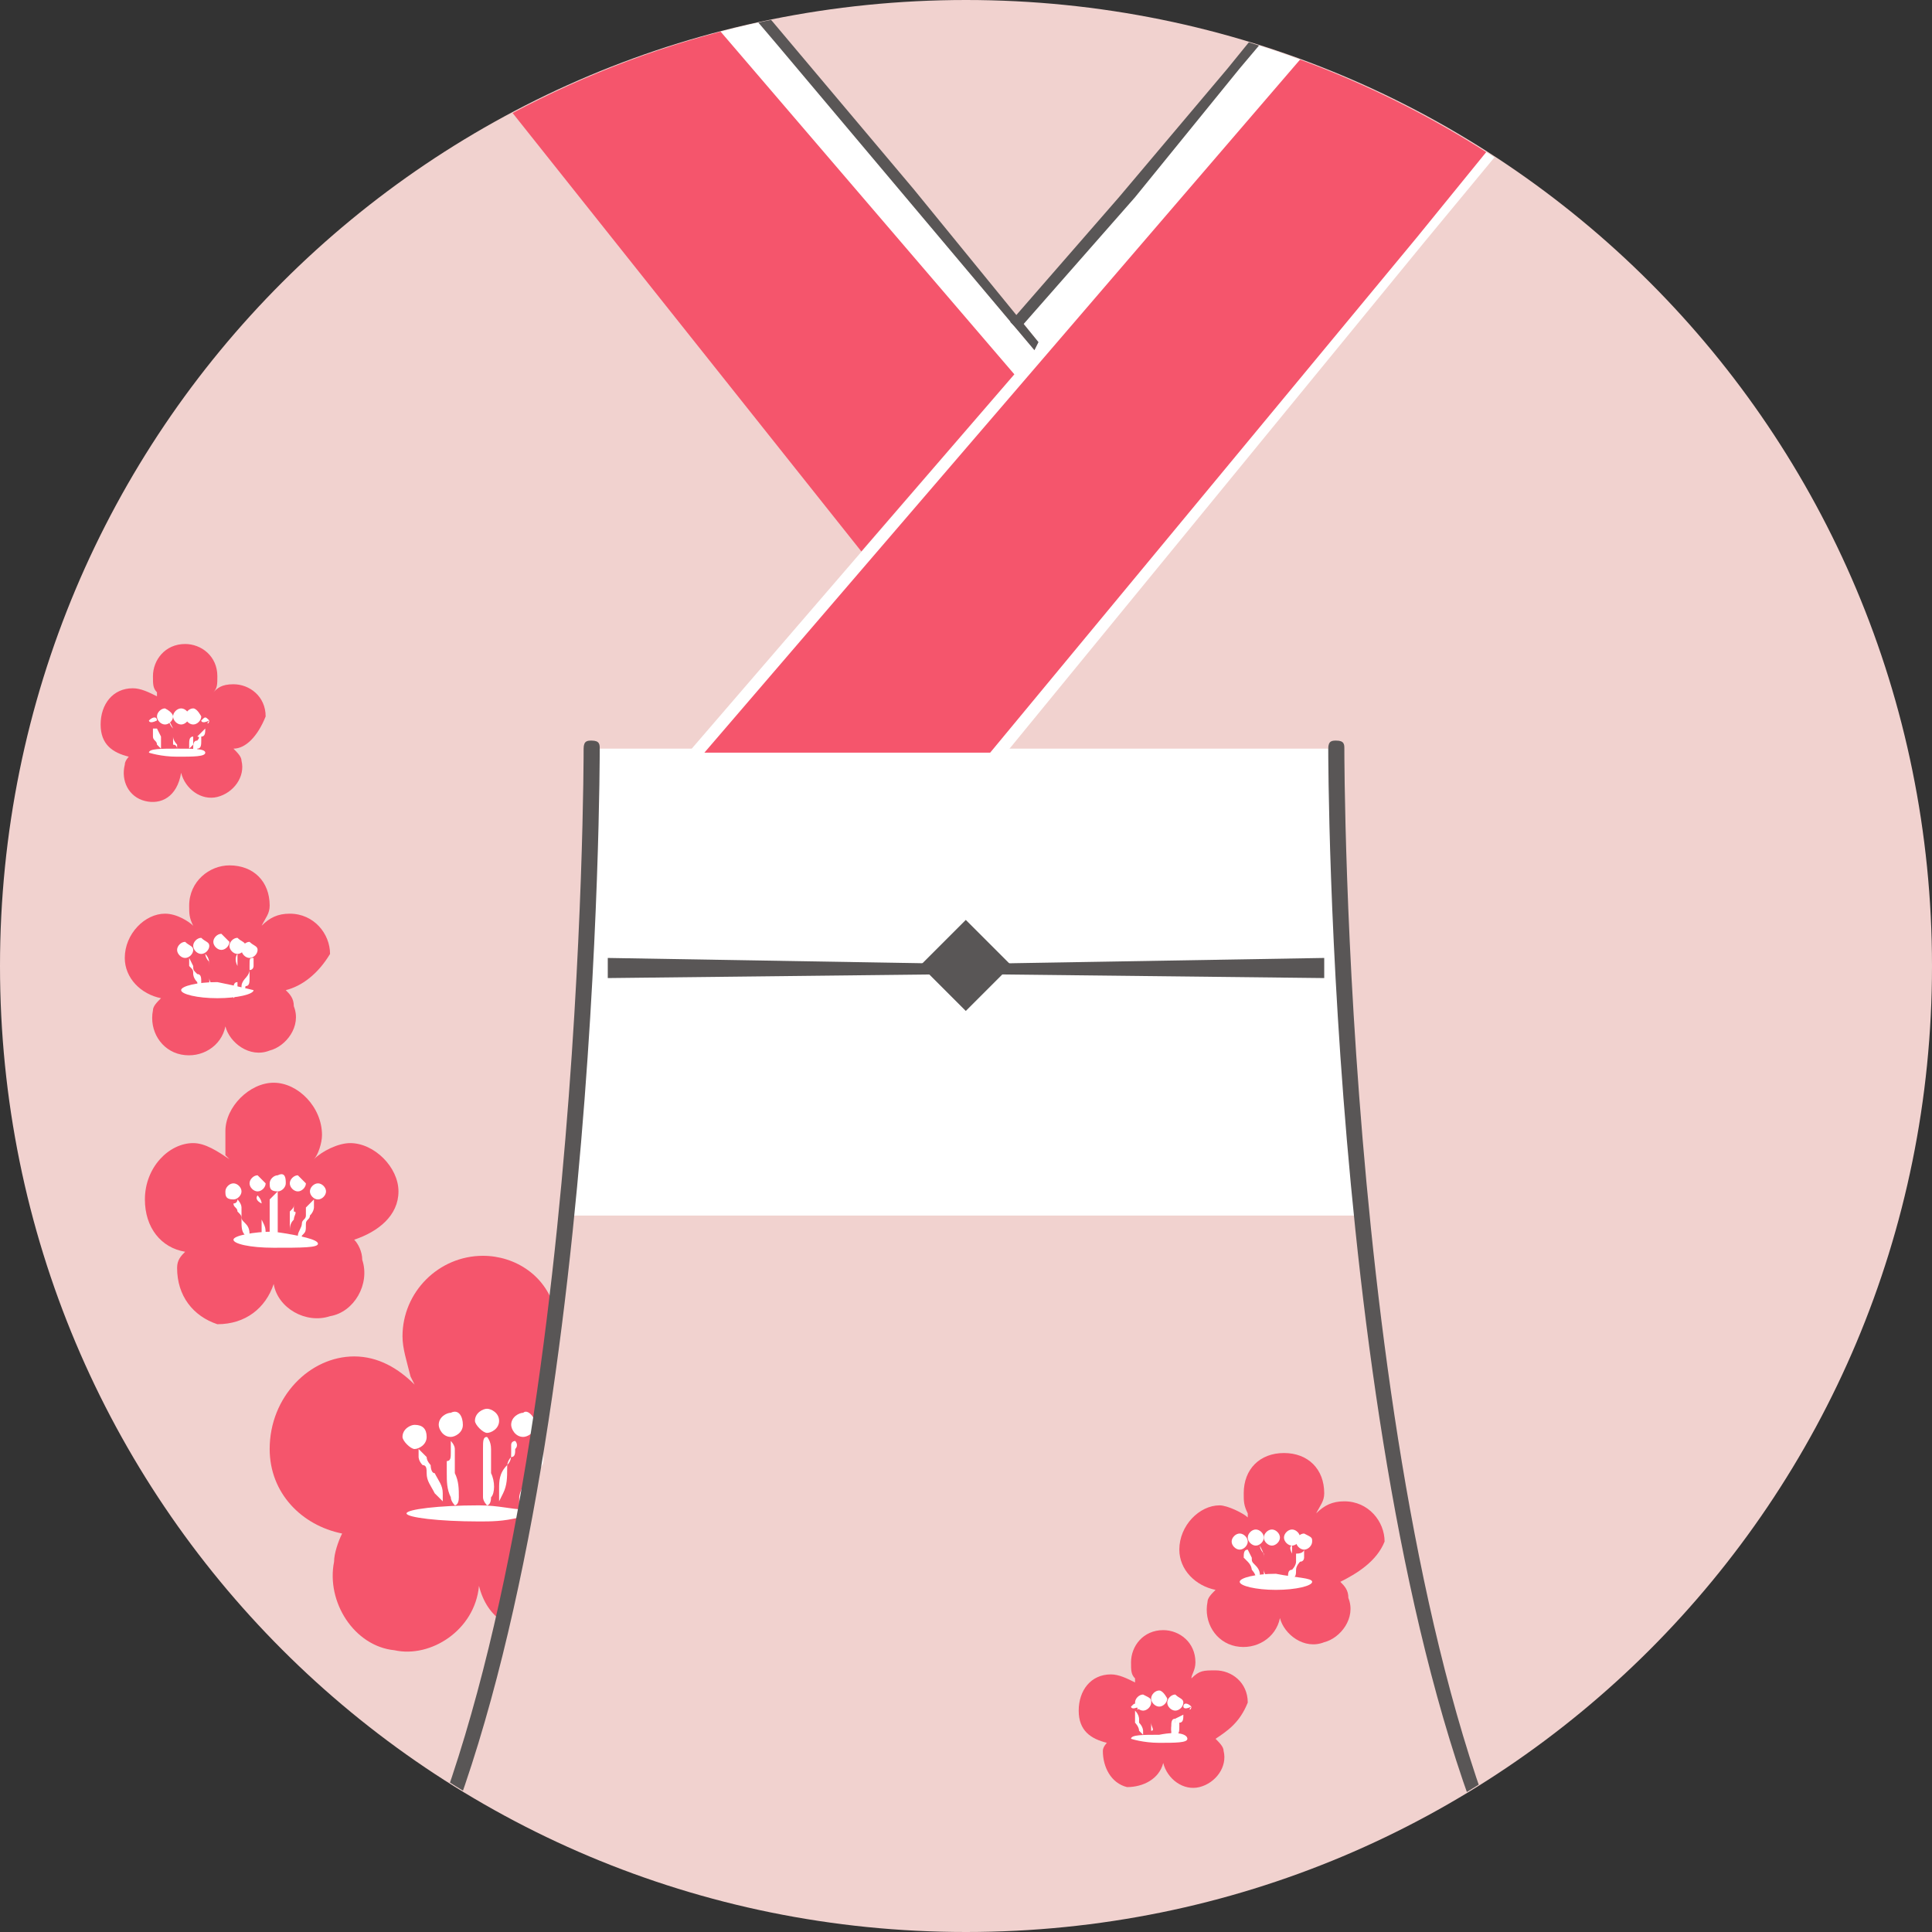<?xml version="1.0" encoding="utf-8"?>
<!-- Generator: Adobe Illustrator 27.9.0, SVG Export Plug-In . SVG Version: 6.00 Build 0)  -->
<svg version="1.1" id="レイヤー_1" xmlns="http://www.w3.org/2000/svg" xmlns:xlink="http://www.w3.org/1999/xlink" x="0px"
	 y="0px" viewBox="0 0 48 48" style="enable-background:new 0 0 48 48;" xml:space="preserve">
<rect x="0" y="0" width="48" height="48" fill="#333333" stroke="none"/>
<style type="text/css">
	.st0{fill:#F1D2CF;}
	.st1{clip-path:url(#SVGID_00000128463449015331002620000003269500233205288374_);fill:#F5556C;}
	.st2{clip-path:url(#SVGID_00000121247701080149296390000005481283960387872138_);fill:#FFFFFF;}
	.st3{clip-path:url(#SVGID_00000044147046844716661420000006260116329019593632_);fill:#FFFFFF;}
	.st4{clip-path:url(#SVGID_00000074418017262790240880000003216801303045549989_);fill:#FFFFFF;}
	.st5{clip-path:url(#SVGID_00000001634008314809722710000014078114441537672357_);fill:#FFFFFF;}
	.st6{clip-path:url(#SVGID_00000036222626384970802720000013289516304693943431_);fill:#FFFFFF;}
	.st7{clip-path:url(#SVGID_00000101790268069065781770000006253399898378253755_);fill:#FFFFFF;}
	.st8{clip-path:url(#SVGID_00000141418958985040051630000008598687307426831522_);fill:#FFFFFF;}
	.st9{clip-path:url(#SVGID_00000163058703985936857970000007960200749103101316_);fill:#FFFFFF;}
	.st10{clip-path:url(#SVGID_00000057845384380746617120000013276091381825022854_);fill:#FFFFFF;}
	.st11{clip-path:url(#SVGID_00000041287472674134021310000000225648666557249693_);fill:#FFFFFF;}
	.st12{clip-path:url(#SVGID_00000155845327255678139510000015667717064403985588_);fill:#FFFFFF;}
	.st13{clip-path:url(#SVGID_00000002370652048689296290000016124404587736083347_);}
	.st14{fill:#F5556C;}
	.st15{clip-path:url(#SVGID_00000002370652048689296290000016124404587736083347_);fill:#FFFFFF;}
	.st16{clip-path:url(#SVGID_00000103948056900904764880000017823028175976847545_);}
	.st17{clip-path:url(#SVGID_00000103948056900904764880000017823028175976847545_);fill:#FFFFFF;}
	.st18{clip-path:url(#SVGID_00000104695202817512469220000008276365353416983441_);}
	.st19{clip-path:url(#SVGID_00000104695202817512469220000008276365353416983441_);fill:#FFFFFF;}
	
		.st20{clip-path:url(#SVGID_00000025438431707612812470000013565598934414359974_);fill:#FFFFFF;stroke:#595656;stroke-width:0.195;stroke-miterlimit:10;}
	
		.st21{clip-path:url(#SVGID_00000097491966087617819580000016569225315771050400_);fill:#FFFFFF;stroke:#595656;stroke-width:0.195;stroke-miterlimit:10;}
	.st22{clip-path:url(#SVGID_00000089547693871173621640000017086460465437827216_);fill:#595656;}
	.st23{clip-path:url(#SVGID_00000042015637167400470460000016314127120780764556_);}
	.st24{clip-path:url(#SVGID_00000042015637167400470460000016314127120780764556_);fill:#FFFFFF;}
	.st25{clip-path:url(#SVGID_00000005983706506323482760000000836674929470917529_);}
	.st26{clip-path:url(#SVGID_00000005983706506323482760000000836674929470917529_);fill:#FFFFFF;}
	.st27{clip-path:url(#SVGID_00000013179497333053242400000004249844324612461216_);fill:#595656;}
	.st28{clip-path:url(#SVGID_00000121960190126251886690000003839866702185914531_);fill:#F5556C;}
	.st29{clip-path:url(#SVGID_00000047776196763997205290000002266325279627022479_);fill:#595656;}
	.st30{clip-path:url(#SVGID_00000023997970863102374780000009319077162703508664_);fill:#F5556C;}
	.st31{clip-path:url(#SVGID_00000122700893066537917290000013652499374116165816_);fill:#595656;}
	.st32{clip-path:url(#SVGID_00000158710725742433759840000014215169280682958523_);fill:#595656;}
	.st33{clip-path:url(#SVGID_00000154392191826185990030000000051300619986147768_);fill:#595656;}
	.st34{clip-path:url(#SVGID_00000108306290897224472160000017293379237439009435_);fill:#FFFFFF;}
	.st35{clip-path:url(#SVGID_00000003793154496919951120000004881886649467561900_);fill:#595656;}
</style>
<g>
	<path class="st0" d="M48,24C48,10.7,37.3,0,24,0S0,10.7,0,24s10.7,24,24,24S48,37.3,48,24z"/>
	<g>
		<defs>
			<circle id="SVGID_1_" cx="24" cy="24" r="24"/>
		</defs>
		<clipPath id="SVGID_00000098209884041715122480000009069184042928787131_">
			<use xlink:href="#SVGID_1_"  style="overflow:visible;"/>
		</clipPath>
		<path style="clip-path:url(#SVGID_00000098209884041715122480000009069184042928787131_);fill:#F5556C;" d="M11.9,39.4L11.9,39.4
			c0.1,0.4,0.3,0.7,0.6,0.9c0.6-2.5,1-5.1,1.3-7.7c-0.2-0.9-1-1.4-1.8-1.4c-1.1,0-2,0.9-2,2c0,0.3,0.1,0.6,0.2,1l0.1,0.2
			c-0.4-0.4-0.9-0.7-1.5-0.7c-1.1,0-2.1,1-2.1,2.3c0,1.1,0.8,1.9,1.8,2.1c-0.1,0.2-0.2,0.5-0.2,0.7c-0.2,1,0.5,2.1,1.5,2.2
			C10.7,41.2,11.8,40.5,11.9,39.4z"/>
	</g>
	<g>
		<defs>
			<circle id="SVGID_00000165202202915249359770000005050969178913084309_" cx="24" cy="24" r="24"/>
		</defs>
		<clipPath id="SVGID_00000007423497570647675960000009697208970727234977_">
			<use xlink:href="#SVGID_00000165202202915249359770000005050969178913084309_"  style="overflow:visible;"/>
		</clipPath>
		<polygon style="clip-path:url(#SVGID_00000007423497570647675960000009697208970727234977_);fill:#FFFFFF;" points="33.8,30.2 
			14.1,30.2 14.7,18.6 33.3,18.6 		"/>
	</g>
	<g>
		<defs>
			<circle id="SVGID_00000018948341183144384850000004521617934714514590_" cx="24" cy="24" r="24"/>
		</defs>
		<clipPath id="SVGID_00000061460894628499333460000017611824084132297119_">
			<use xlink:href="#SVGID_00000018948341183144384850000004521617934714514590_"  style="overflow:visible;"/>
		</clipPath>
		<polygon style="clip-path:url(#SVGID_00000061460894628499333460000017611824084132297119_);fill:#FFFFFF;" points="44.1,-5 
			37.8,-5 37.4,-5 34.5,-1.5 33.5,-1.5 25.4,8 25.8,8.5 25.7,8.7 17.4,-1.2 16.8,-0.5 25.2,9.3 17.1,18.7 25,18.7 35.4,6 35.4,6 
			44.5,-5 		"/>
	</g>
	<g>
		<defs>
			<circle id="SVGID_00000170963324688136926790000009940248223737083037_" cx="24" cy="24" r="24"/>
		</defs>
		<clipPath id="SVGID_00000130610366870768463480000013001164903652159155_">
			<use xlink:href="#SVGID_00000170963324688136926790000009940248223737083037_"  style="overflow:visible;"/>
		</clipPath>
		<path style="clip-path:url(#SVGID_00000130610366870768463480000013001164903652159155_);fill:#FFFFFF;" d="M10.6,35.7
			c0,0.2-0.2,0.3-0.3,0.3s-0.3-0.2-0.3-0.3c0-0.2,0.2-0.3,0.3-0.3C10.5,35.4,10.6,35.5,10.6,35.7z"/>
	</g>
	<g>
		<defs>
			<circle id="SVGID_00000044156923534141781890000000055315088555769013_" cx="24" cy="24" r="24"/>
		</defs>
		<clipPath id="SVGID_00000047058914618361292780000008420367467286891676_">
			<use xlink:href="#SVGID_00000044156923534141781890000000055315088555769013_"  style="overflow:visible;"/>
		</clipPath>
		<path style="clip-path:url(#SVGID_00000047058914618361292780000008420367467286891676_);fill:#FFFFFF;" d="M11.5,35.4
			c0,0.2-0.2,0.3-0.3,0.3c-0.2,0-0.3-0.2-0.3-0.3c0-0.2,0.2-0.3,0.3-0.3C11.4,35,11.5,35.2,11.5,35.4z"/>
	</g>
	<g>
		<defs>
			<circle id="SVGID_00000143613550577844678130000005959563814239967422_" cx="24" cy="24" r="24"/>
		</defs>
		<clipPath id="SVGID_00000175283748008346173280000008413444444578516384_">
			<use xlink:href="#SVGID_00000143613550577844678130000005959563814239967422_"  style="overflow:visible;"/>
		</clipPath>
		<path style="clip-path:url(#SVGID_00000175283748008346173280000008413444444578516384_);fill:#FFFFFF;" d="M12.4,35.3
			c0,0.2-0.2,0.3-0.3,0.3s-0.3-0.2-0.3-0.3c0-0.2,0.2-0.3,0.3-0.3C12.2,35,12.4,35.1,12.4,35.3z"/>
	</g>
	<g>
		<defs>
			<circle id="SVGID_00000146480699338326756550000013724750968786581180_" cx="24" cy="24" r="24"/>
		</defs>
		<clipPath id="SVGID_00000016782472331327544710000000915165224713802377_">
			<use xlink:href="#SVGID_00000146480699338326756550000013724750968786581180_"  style="overflow:visible;"/>
		</clipPath>
		<path style="clip-path:url(#SVGID_00000016782472331327544710000000915165224713802377_);fill:#FFFFFF;" d="M13.3,35.4
			c0,0.2-0.2,0.3-0.3,0.3c-0.2,0-0.3-0.2-0.3-0.3c0-0.2,0.2-0.3,0.3-0.3C13.1,35,13.3,35.2,13.3,35.4z"/>
	</g>
	<g>
		<defs>
			<circle id="SVGID_00000121986965207814173580000003271244661559449219_" cx="24" cy="24" r="24"/>
		</defs>
		<clipPath id="SVGID_00000159459074411117954300000017245491185889288367_">
			<use xlink:href="#SVGID_00000121986965207814173580000003271244661559449219_"  style="overflow:visible;"/>
		</clipPath>
		<path style="clip-path:url(#SVGID_00000159459074411117954300000017245491185889288367_);fill:#FFFFFF;" d="M12.1,35.7
			c0,0,0.1,0.1,0.1,0.3c0,0.1,0,0.2,0,0.3c0,0.1,0,0.2,0,0.3c0.1,0.2,0.1,0.5,0,0.6c0,0.2-0.1,0.2-0.1,0.2l0,0c0,0-0.1-0.1-0.1-0.2
			c0-0.2,0-0.4,0-0.6c0-0.1,0-0.2,0-0.3s0-0.2,0-0.3C12,35.8,12,35.7,12.1,35.7L12.1,35.7z"/>
	</g>
	<g>
		<defs>
			<circle id="SVGID_00000035529676853634999550000001445985350988583055_" cx="24" cy="24" r="24"/>
		</defs>
		<clipPath id="SVGID_00000080180873375570599560000008423773614208567990_">
			<use xlink:href="#SVGID_00000035529676853634999550000001445985350988583055_"  style="overflow:visible;"/>
		</clipPath>
		<path style="clip-path:url(#SVGID_00000080180873375570599560000008423773614208567990_);fill:#FFFFFF;" d="M11.2,35.8
			c0,0,0.1,0.1,0.1,0.2c0,0.1,0,0.2,0,0.3c0,0.1,0,0.2,0,0.3c0.1,0.2,0.1,0.4,0.1,0.6s-0.1,0.2-0.1,0.2l0,0c0,0-0.1-0.1-0.1-0.2
			c-0.1-0.2-0.1-0.4-0.1-0.6c0-0.1,0-0.2,0-0.3c0.1,0,0.1-0.1,0.1-0.2C11.2,35.9,11.2,35.8,11.2,35.8L11.2,35.8z"/>
	</g>
	<g>
		<defs>
			<circle id="SVGID_00000119809075275997343240000000235031542163878591_" cx="24" cy="24" r="24"/>
		</defs>
		<clipPath id="SVGID_00000132789713983168416120000002154266286776971953_">
			<use xlink:href="#SVGID_00000119809075275997343240000000235031542163878591_"  style="overflow:visible;"/>
		</clipPath>
		<path style="clip-path:url(#SVGID_00000132789713983168416120000002154266286776971953_);fill:#FFFFFF;" d="M12.8,35.8
			c0,0,0.1,0.1,0,0.2c0,0.1,0,0.2-0.1,0.2c-0.1,0.1-0.1,0.2-0.1,0.3c0,0.2,0,0.4-0.1,0.6c-0.1,0.2-0.1,0.2-0.1,0.2l0,0
			c0,0,0-0.1,0-0.3c0-0.2,0-0.4,0.2-0.6c0.1-0.1,0.1-0.2,0.1-0.3s0-0.2,0-0.2C12.7,35.8,12.8,35.8,12.8,35.8L12.8,35.8z"/>
	</g>
	<g>
		<defs>
			<circle id="SVGID_00000106133581966292617210000004366363710840728236_" cx="24" cy="24" r="24"/>
		</defs>
		<clipPath id="SVGID_00000032613488832920465790000000087524246963823801_">
			<use xlink:href="#SVGID_00000106133581966292617210000004366363710840728236_"  style="overflow:visible;"/>
		</clipPath>
		<path style="clip-path:url(#SVGID_00000032613488832920465790000000087524246963823801_);fill:#FFFFFF;" d="M13.5,36.1
			c0,0,0,0.1,0,0.2c0,0.1-0.1,0.2-0.1,0.2c-0.1,0.1-0.1,0.2-0.1,0.2c0,0.2-0.1,0.4-0.2,0.5c-0.1,0.2-0.2,0.2-0.2,0.2l0,0
			c0,0,0-0.1,0-0.2s0.1-0.3,0.2-0.5c0.1-0.1,0.1-0.2,0.1-0.2s0-0.2,0.1-0.2C13.4,36.1,13.5,36,13.5,36.1L13.5,36.1z"/>
	</g>
	<g>
		<defs>
			<circle id="SVGID_00000102505374975066734580000007988297254347687566_" cx="24" cy="24" r="24"/>
		</defs>
		<clipPath id="SVGID_00000089544910116501035630000013574002343929302678_">
			<use xlink:href="#SVGID_00000102505374975066734580000007988297254347687566_"  style="overflow:visible;"/>
		</clipPath>
		<path style="clip-path:url(#SVGID_00000089544910116501035630000013574002343929302678_);fill:#FFFFFF;" d="M10.4,36
			c0,0,0.1,0.1,0.2,0.2c0,0.1,0.1,0.2,0.1,0.2s0,0.2,0.1,0.2c0.1,0.2,0.2,0.3,0.2,0.5c0,0.2,0,0.2,0,0.2l0,0c0,0-0.1-0.1-0.2-0.2
			c-0.1-0.2-0.2-0.3-0.2-0.5c0-0.1,0-0.2-0.1-0.2c-0.1-0.1-0.1-0.2-0.1-0.2C10.4,36.2,10.4,36,10.4,36L10.4,36z"/>
	</g>
	<g>
		<defs>
			<circle id="SVGID_00000017502353070642069150000010006416412445124244_" cx="24" cy="24" r="24"/>
		</defs>
		<clipPath id="SVGID_00000176763233234286780030000006080231269127939995_">
			<use xlink:href="#SVGID_00000017502353070642069150000010006416412445124244_"  style="overflow:visible;"/>
		</clipPath>
		<g style="clip-path:url(#SVGID_00000176763233234286780030000006080231269127939995_);">
			<path class="st14" d="M8.8,30.8C8.9,30.9,9,31.1,9,31.3c0.2,0.6-0.2,1.3-0.8,1.4c-0.6,0.2-1.3-0.2-1.4-0.8l0,0
				c-0.2,0.6-0.7,1-1.4,1c-0.6-0.2-1-0.7-1-1.4c0-0.2,0.1-0.3,0.2-0.4l0,0c-0.6-0.1-1-0.6-1-1.3c0-0.8,0.6-1.4,1.2-1.4
				c0.3,0,0.6,0.2,0.9,0.4l-0.1-0.1c0-0.2,0-0.5,0-0.6c0-0.6,0.6-1.2,1.2-1.2S8,27.5,8,28.2c0,0.2-0.1,0.5-0.2,0.6l0,0
				c0.2-0.2,0.6-0.4,0.9-0.4c0.6,0,1.2,0.6,1.2,1.2C9.9,30.2,9.4,30.6,8.8,30.8L8.8,30.8"/>
		</g>
		<path style="clip-path:url(#SVGID_00000176763233234286780030000006080231269127939995_);fill:#FFFFFF;" d="M6,29.6
			c0,0.1-0.1,0.2-0.2,0.2c-0.2,0-0.2-0.1-0.2-0.2c0-0.1,0.1-0.2,0.2-0.2C5.9,29.4,6,29.5,6,29.6z"/>
		<path style="clip-path:url(#SVGID_00000176763233234286780030000006080231269127939995_);fill:#FFFFFF;" d="M6.6,29.4
			c0,0.1-0.1,0.2-0.2,0.2c-0.1,0-0.2-0.1-0.2-0.2c0-0.1,0.1-0.2,0.2-0.2C6.5,29.3,6.6,29.4,6.6,29.4z"/>
		<path style="clip-path:url(#SVGID_00000176763233234286780030000006080231269127939995_);fill:#FFFFFF;" d="M7.1,29.4
			c0,0.1-0.1,0.2-0.2,0.2c-0.2,0-0.2-0.1-0.2-0.2c0-0.1,0.1-0.2,0.2-0.2C7.1,29.1,7.1,29.3,7.1,29.4z"/>
		<path style="clip-path:url(#SVGID_00000176763233234286780030000006080231269127939995_);fill:#FFFFFF;" d="M7.6,29.4
			c0,0.1-0.1,0.2-0.2,0.2c-0.1,0-0.2-0.1-0.2-0.2c0-0.1,0.1-0.2,0.2-0.2C7.5,29.3,7.6,29.4,7.6,29.4z"/>
		<path style="clip-path:url(#SVGID_00000176763233234286780030000006080231269127939995_);fill:#FFFFFF;" d="M8.1,29.6
			c0,0.1-0.1,0.2-0.2,0.2c-0.1,0-0.2-0.1-0.2-0.2c0-0.1,0.1-0.2,0.2-0.2S8.1,29.5,8.1,29.6z"/>
		<path style="clip-path:url(#SVGID_00000176763233234286780030000006080231269127939995_);fill:#FFFFFF;" d="M7.9,30.9
			C7.9,31,7.5,31,6.8,31c-0.6,0-1-0.1-1-0.2c0-0.1,0.5-0.2,1-0.2C7.5,30.7,7.9,30.8,7.9,30.9z"/>
		<path style="clip-path:url(#SVGID_00000176763233234286780030000006080231269127939995_);fill:#FFFFFF;" d="M6.9,29.6
			c0,0,0,0.1,0,0.2c0,0.1,0,0.1,0,0.2c0,0.1,0,0.2,0,0.2c0,0.2,0,0.2,0,0.4c0,0.1-0.1,0.2-0.1,0.2l0,0c0,0,0-0.1-0.1-0.2
			c0-0.1,0-0.2,0-0.4c0-0.1,0-0.2,0-0.2c0-0.1,0-0.2,0-0.2C6.8,29.7,6.9,29.6,6.9,29.6L6.9,29.6z"/>
		<path style="clip-path:url(#SVGID_00000176763233234286780030000006080231269127939995_);fill:#FFFFFF;" d="M6.4,29.7
			c0,0,0.1,0.1,0.1,0.2c0,0.1,0,0.1,0,0.2c0,0.1,0,0.2,0,0.2c0.1,0.2,0.1,0.2,0.1,0.4c0,0.1,0,0.2,0,0.2l0,0c0,0,0-0.1-0.1-0.2
			c0-0.1,0-0.2,0-0.4c0-0.1,0-0.2,0-0.2c0-0.1,0-0.1,0-0.2C6.3,29.8,6.4,29.7,6.4,29.7L6.4,29.7z"/>
		<path style="clip-path:url(#SVGID_00000176763233234286780030000006080231269127939995_);fill:#FFFFFF;" d="M7.3,29.7
			c0,0,0,0.1,0,0.2c0,0.1,0,0.1-0.1,0.2c0,0.1,0,0.1,0,0.2c0,0.2,0,0.2,0,0.3c0,0.2,0,0.2,0,0.2l0,0c0,0,0-0.1,0-0.2
			c0-0.1,0-0.2,0.1-0.3c0-0.1,0.1-0.2,0-0.2c0-0.1,0-0.2,0-0.2C7.3,29.8,7.3,29.7,7.3,29.7L7.3,29.7z"/>
		<path style="clip-path:url(#SVGID_00000176763233234286780030000006080231269127939995_);fill:#FFFFFF;" d="M7.8,29.8
			c0,0,0,0.1,0,0.2c0,0,0,0.1-0.1,0.2c0,0.1-0.1,0.1-0.1,0.2c0,0.2,0,0.2-0.1,0.3c0,0.1-0.1,0.2-0.1,0.2l0,0c0,0,0-0.1,0-0.2
			c0-0.1,0.1-0.2,0.1-0.3c0-0.1,0.1-0.1,0.1-0.2c0-0.1,0-0.1,0-0.2C7.7,29.9,7.8,29.8,7.8,29.8L7.8,29.8z"/>
		<path style="clip-path:url(#SVGID_00000176763233234286780030000006080231269127939995_);fill:#FFFFFF;" d="M5.9,29.8
			c0,0,0.1,0.1,0.1,0.2c0,0,0,0.1,0,0.2c0,0.1,0,0.1,0.1,0.2c0.1,0.1,0.1,0.2,0.1,0.3c0,0.1,0,0.2,0,0.2l0,0c0,0-0.1-0.1-0.1-0.2
			C6,30.6,6,30.5,6,30.3c0-0.1,0-0.1-0.1-0.2c0-0.1-0.1-0.1-0.1-0.2C5.9,29.9,5.9,29.8,5.9,29.8L5.9,29.8z"/>
	</g>
	<g>
		<defs>
			<circle id="SVGID_00000159453483730800502610000000555474667949473453_" cx="24" cy="24" r="24"/>
		</defs>
		<clipPath id="SVGID_00000025436652268166056190000013553347208729610402_">
			<use xlink:href="#SVGID_00000159453483730800502610000000555474667949473453_"  style="overflow:visible;"/>
		</clipPath>
		<g style="clip-path:url(#SVGID_00000025436652268166056190000013553347208729610402_);">
			<path class="st14" d="M7.1,24.6c0.1,0.1,0.2,0.2,0.2,0.4c0.2,0.5-0.2,1-0.6,1.1c-0.5,0.2-1-0.2-1.1-0.6l0,0
				c-0.1,0.5-0.6,0.8-1.1,0.7c-0.5-0.1-0.8-0.6-0.7-1.1c0-0.1,0.1-0.2,0.2-0.3l0,0c-0.5-0.1-0.9-0.5-0.9-1c0-0.6,0.5-1.1,1-1.1
				c0.3,0,0.6,0.2,0.7,0.3V23c-0.1-0.2-0.1-0.3-0.1-0.5c0-0.6,0.5-1,1-1c0.6,0,1,0.4,1,1c0,0.2-0.1,0.3-0.2,0.5l0,0
				c0.2-0.2,0.4-0.3,0.7-0.3c0.6,0,1,0.5,1,1C7.9,24.2,7.5,24.5,7.1,24.6L7.1,24.6"/>
		</g>
		<path style="clip-path:url(#SVGID_00000025436652268166056190000013553347208729610402_);fill:#FFFFFF;" d="M4.8,23.6
			c0,0.1-0.1,0.2-0.2,0.2c-0.1,0-0.2-0.1-0.2-0.2c0-0.1,0.1-0.2,0.2-0.2C4.7,23.5,4.8,23.5,4.8,23.6z"/>
		<path style="clip-path:url(#SVGID_00000025436652268166056190000013553347208729610402_);fill:#FFFFFF;" d="M5.2,23.5
			c0,0.1-0.1,0.2-0.2,0.2s-0.2-0.1-0.2-0.2c0-0.1,0.1-0.2,0.2-0.2C5.1,23.4,5.2,23.4,5.2,23.5z"/>
		<path style="clip-path:url(#SVGID_00000025436652268166056190000013553347208729610402_);fill:#FFFFFF;" d="M5.7,23.4
			c0,0.1-0.1,0.2-0.2,0.2c-0.1,0-0.2-0.1-0.2-0.2s0.1-0.2,0.2-0.2C5.6,23.3,5.7,23.4,5.7,23.4z"/>
		<path style="clip-path:url(#SVGID_00000025436652268166056190000013553347208729610402_);fill:#FFFFFF;" d="M6.1,23.5
			c0,0.1-0.1,0.2-0.2,0.2c-0.1,0-0.2-0.1-0.2-0.2c0-0.1,0.1-0.2,0.2-0.2C6,23.4,6.1,23.4,6.1,23.5z"/>
		<path style="clip-path:url(#SVGID_00000025436652268166056190000013553347208729610402_);fill:#FFFFFF;" d="M6.4,23.6
			c0,0.1-0.1,0.2-0.2,0.2c-0.1,0-0.2-0.1-0.2-0.2c0-0.1,0.1-0.2,0.2-0.2C6.3,23.5,6.4,23.5,6.4,23.6z"/>
		<path style="clip-path:url(#SVGID_00000025436652268166056190000013553347208729610402_);fill:#FFFFFF;" d="M6.3,24.6
			c0,0.1-0.4,0.2-0.9,0.2s-0.9-0.1-0.9-0.2s0.4-0.2,0.9-0.2C5.9,24.5,6.3,24.6,6.3,24.6z"/>
		<path style="clip-path:url(#SVGID_00000025436652268166056190000013553347208729610402_);fill:#FFFFFF;" d="M5.5,23.6
			c0,0,0,0.1,0,0.2c0,0,0,0.1,0,0.2s0,0.1,0,0.2c0,0.1,0,0.2,0,0.3c0,0.1,0,0.2,0,0.2l0,0c0,0,0-0.1,0-0.2c0-0.1,0-0.2,0-0.3
			c0-0.1,0-0.1,0-0.2s0-0.1,0-0.2C5.5,23.7,5.5,23.6,5.5,23.6L5.5,23.6z"/>
		<path style="clip-path:url(#SVGID_00000025436652268166056190000013553347208729610402_);fill:#FFFFFF;" d="M5.1,23.7
			c0,0,0,0.1,0.1,0.2c0,0.1,0,0.1,0,0.2s0,0.1,0,0.2c0,0.1,0.1,0.2,0.1,0.2s0,0.2,0,0.2l0,0c0,0,0-0.1-0.1-0.2c0-0.1,0-0.2,0-0.3
			c0-0.1,0-0.1,0-0.2S5.2,23.8,5.1,23.7C5.1,23.8,5.1,23.7,5.1,23.7L5.1,23.7z"/>
		<path style="clip-path:url(#SVGID_00000025436652268166056190000013553347208729610402_);fill:#FFFFFF;" d="M5.9,23.7
			c0,0,0,0.1,0,0.2c0,0,0,0.1,0,0.2s0,0.1,0,0.2c0,0.1,0,0.2,0,0.3s-0.1,0.2-0.1,0.2l0,0c0,0,0-0.1,0-0.2s0-0.2,0.1-0.2
			c0-0.1,0-0.1,0-0.2c0-0.1,0-0.1,0-0.2C5.8,23.8,5.9,23.7,5.9,23.7L5.9,23.7z"/>
		<path style="clip-path:url(#SVGID_00000025436652268166056190000013553347208729610402_);fill:#FFFFFF;" d="M6.3,23.8
			c0,0,0,0.1,0,0.2c0,0,0,0.1-0.1,0.1c0,0,0,0.1,0,0.2s0,0.2-0.1,0.2c0,0.1-0.1,0.1-0.1,0.1l0,0v-0.1c0-0.1,0.1-0.2,0.1-0.2
			s0.1-0.1,0.1-0.2c0-0.1,0-0.1,0-0.1C6.2,23.8,6.2,23.8,6.3,23.8L6.3,23.8z"/>
		<path style="clip-path:url(#SVGID_00000025436652268166056190000013553347208729610402_);fill:#FFFFFF;" d="M4.7,23.8
			C4.7,23.8,4.8,23.8,4.7,23.8L4.8,24c0,0.1,0,0.1,0.1,0.2C5,24.2,5,24.3,5,24.4s0,0.1,0,0.1l0,0c0,0-0.1,0-0.1-0.1
			c-0.1-0.1-0.1-0.2-0.1-0.2c0-0.1,0-0.1-0.1-0.2V23.8C4.7,23.8,4.7,23.8,4.7,23.8L4.7,23.8z"/>
	</g>
	<g>
		<defs>
			<circle id="SVGID_00000089545705260455025950000005325399224723839375_" cx="24" cy="24" r="24"/>
		</defs>
		<clipPath id="SVGID_00000007393986691868474580000011020346921443383201_">
			<use xlink:href="#SVGID_00000089545705260455025950000005325399224723839375_"  style="overflow:visible;"/>
		</clipPath>
		<g style="clip-path:url(#SVGID_00000007393986691868474580000011020346921443383201_);">
			<path class="st14" d="M5.8,18.6c0.1,0.1,0.2,0.2,0.2,0.3c0.1,0.4-0.2,0.8-0.6,0.9c-0.4,0.1-0.8-0.2-0.9-0.6l0,0
				C4.4,19.8,4,20,3.6,19.9C3.2,19.8,3,19.4,3.1,19c0-0.1,0.1-0.2,0.1-0.2l0,0c-0.4-0.1-0.7-0.3-0.7-0.8s0.3-0.9,0.8-0.9
				c0.2,0,0.4,0.1,0.6,0.2v-0.1c-0.1-0.1-0.1-0.2-0.1-0.4c0-0.4,0.3-0.8,0.8-0.8c0.4,0,0.8,0.3,0.8,0.8c0,0.2,0,0.3-0.1,0.4l0,0
				C5.4,17.1,5.5,17,5.8,17c0.4,0,0.8,0.3,0.8,0.8C6.4,18.3,6.1,18.6,5.8,18.6L5.8,18.6"/>
		</g>
		<path style="clip-path:url(#SVGID_00000007393986691868474580000011020346921443383201_);fill:#FFFFFF;" d="M3.9,17.9
			C3.9,18,3.9,18,3.9,17.9c-0.2,0.1-0.2,0-0.2,0C3.8,17.8,3.9,17.8,3.9,17.9C3.9,17.8,3.9,17.8,3.9,17.9z"/>
		<path style="clip-path:url(#SVGID_00000007393986691868474580000011020346921443383201_);fill:#FFFFFF;" d="M4.3,17.8
			c0,0.1-0.1,0.2-0.2,0.2s-0.2-0.1-0.2-0.2s0.1-0.2,0.2-0.2C4.3,17.7,4.3,17.8,4.3,17.8z"/>
		<path style="clip-path:url(#SVGID_00000007393986691868474580000011020346921443383201_);fill:#FFFFFF;" d="M4.7,17.8
			c0,0.1-0.1,0.2-0.2,0.2c-0.1,0-0.2-0.1-0.2-0.2c0-0.1,0.1-0.2,0.2-0.2C4.6,17.6,4.7,17.7,4.7,17.8z"/>
		<path style="clip-path:url(#SVGID_00000007393986691868474580000011020346921443383201_);fill:#FFFFFF;" d="M5,17.8
			C5,17.9,4.9,18,4.8,18s-0.2-0.1-0.2-0.2s0.1-0.2,0.2-0.2S5,17.8,5,17.8z"/>
		<path style="clip-path:url(#SVGID_00000007393986691868474580000011020346921443383201_);fill:#FFFFFF;" d="M5.2,17.9
			C5.2,18,5.1,18,5.2,17.9c-0.2,0.1-0.2,0-0.2,0C5.1,17.8,5.1,17.8,5.2,17.9C5.2,17.8,5.2,17.8,5.2,17.9z"/>
		<path style="clip-path:url(#SVGID_00000007393986691868474580000011020346921443383201_);fill:#FFFFFF;" d="M5.1,18.7
			c0,0.1-0.3,0.1-0.7,0.1c-0.4,0-0.7-0.1-0.7-0.1c0-0.1,0.3-0.1,0.7-0.1C4.8,18.6,5.1,18.6,5.1,18.7z"/>
		<path style="clip-path:url(#SVGID_00000007393986691868474580000011020346921443383201_);fill:#FFFFFF;" d="M4.5,17.9L4.5,17.9
			v0.2c0,0.1,0,0.1,0,0.2c0,0.1,0,0.2,0,0.2s0,0.1,0,0.1l0,0v-0.1c0-0.1,0-0.2,0-0.2c0-0.1,0-0.1,0-0.2V17.9
			C4.5,17.9,4.5,17.9,4.5,17.9L4.5,17.9z"/>
		<path style="clip-path:url(#SVGID_00000007393986691868474580000011020346921443383201_);fill:#FFFFFF;" d="M4.2,17.9
			C4.2,17.9,4.2,17.9,4.2,17.9l0.1,0.2c0,0,0,0.1,0,0.2c0,0.1,0.1,0.2,0.1,0.2s0,0.1,0,0.1l0,0c0,0,0-0.1-0.1-0.1c0-0.1,0-0.2,0-0.2
			v-0.1c0-0.1,0-0.1,0-0.1C4.2,18,4.2,17.9,4.2,17.9L4.2,17.9z"/>
		<path style="clip-path:url(#SVGID_00000007393986691868474580000011020346921443383201_);fill:#FFFFFF;" d="M4.8,17.9
			C4.8,17.9,4.8,17.9,4.8,17.9v0.2c0,0,0,0.1,0,0.2c0,0.1,0,0.2,0,0.2s-0.1,0.1-0.1,0.1l0,0v-0.1c0-0.1,0-0.2,0.1-0.2
			c0,0,0-0.1,0-0.2V17.9C4.7,18,4.7,17.9,4.8,17.9L4.8,17.9z"/>
		<path style="clip-path:url(#SVGID_00000007393986691868474580000011020346921443383201_);fill:#FFFFFF;" d="M5.1,18.1L5.1,18.1
			c0,0.1,0,0.2-0.1,0.2v0.1c0,0.1,0,0.2-0.1,0.2c0,0.1-0.1,0.1-0.1,0.1l0,0c0,0,0,0,0-0.1c0-0.1,0-0.2,0.1-0.2c0,0,0.1-0.1,0-0.1
			C5,18.2,5,18.2,5.1,18.1L5.1,18.1L5.1,18.1z"/>
		<path style="clip-path:url(#SVGID_00000007393986691868474580000011020346921443383201_);fill:#FFFFFF;" d="M3.9,18.1
			C3.9,18.1,3.9,18.1,3.9,18.1l0.1,0.2v0.1C4,18.4,4,18.5,4,18.5c0,0.1,0,0.1,0,0.1l0,0c0,0,0,0-0.1-0.1c0-0.1-0.1-0.1-0.1-0.2v-0.1
			V18.1C3.9,18.1,3.9,18.1,3.9,18.1L3.9,18.1z"/>
	</g>
	<g>
		<defs>
			<circle id="SVGID_00000158030524358446330770000015760668567149826731_" cx="24" cy="24" r="24"/>
		</defs>
		<clipPath id="SVGID_00000042723388664898730560000016502383546007750827_">
			<use xlink:href="#SVGID_00000158030524358446330770000015760668567149826731_"  style="overflow:visible;"/>
		</clipPath>
		
			<path style="clip-path:url(#SVGID_00000042723388664898730560000016502383546007750827_);fill:#FFFFFF;stroke:#595656;stroke-width:0.195;stroke-miterlimit:10;" d="
			M33.4,18.6"/>
	</g>
	<g>
		<defs>
			<circle id="SVGID_00000054961395338705012670000006756613460866849429_" cx="24" cy="24" r="24"/>
		</defs>
		<clipPath id="SVGID_00000033344451962577812300000006532220148529548980_">
			<use xlink:href="#SVGID_00000054961395338705012670000006756613460866849429_"  style="overflow:visible;"/>
		</clipPath>
		
			<path style="clip-path:url(#SVGID_00000033344451962577812300000006532220148529548980_);fill:#FFFFFF;stroke:#595656;stroke-width:0.195;stroke-miterlimit:10;" d="
			M14.9,18.6"/>
	</g>
	<g>
		<defs>
			<circle id="SVGID_00000014603707713097498420000008839014665973254329_" cx="24" cy="24" r="24"/>
		</defs>
		<clipPath id="SVGID_00000004527974080602374750000010471314859059843765_">
			<use xlink:href="#SVGID_00000014603707713097498420000008839014665973254329_"  style="overflow:visible;"/>
		</clipPath>
		<polygon style="clip-path:url(#SVGID_00000004527974080602374750000010471314859059843765_);fill:#595656;" points="15.1,23.8 
			32.9,24.1 15.1,24.3 		"/>
	</g>
	<g>
		<defs>
			<circle id="SVGID_00000179608518525416428600000001610296997876579991_" cx="24" cy="24" r="24"/>
		</defs>
		<clipPath id="SVGID_00000090266846827416417760000012855359098584440972_">
			<use xlink:href="#SVGID_00000179608518525416428600000001610296997876579991_"  style="overflow:visible;"/>
		</clipPath>
		<g style="clip-path:url(#SVGID_00000090266846827416417760000012855359098584440972_);">
			<path class="st14" d="M33.3,39.3c0.1,0.1,0.2,0.2,0.2,0.4c0.2,0.5-0.2,1-0.6,1.1c-0.5,0.2-1-0.2-1.1-0.6l0,0
				c-0.1,0.5-0.6,0.8-1.1,0.7c-0.5-0.1-0.8-0.6-0.7-1.1c0-0.1,0.1-0.2,0.2-0.3l0,0c-0.5-0.1-0.9-0.5-0.9-1c0-0.6,0.5-1.1,1-1.1
				c0.2,0,0.6,0.2,0.7,0.3v-0.1c-0.1-0.2-0.1-0.3-0.1-0.5c0-0.6,0.4-1,1-1c0.6,0,1,0.4,1,1c0,0.2-0.1,0.3-0.2,0.5l0,0
				c0.2-0.2,0.4-0.3,0.7-0.3c0.6,0,1,0.5,1,1C34.2,38.8,33.7,39.1,33.3,39.3L33.3,39.3"/>
		</g>
		<path style="clip-path:url(#SVGID_00000090266846827416417760000012855359098584440972_);fill:#FFFFFF;" d="M31,38.3
			c0,0.1-0.1,0.2-0.2,0.2c-0.1,0-0.2-0.1-0.2-0.2c0-0.1,0.1-0.2,0.2-0.2S31,38.2,31,38.3z"/>
		<path style="clip-path:url(#SVGID_00000090266846827416417760000012855359098584440972_);fill:#FFFFFF;" d="M31.4,38.2
			c0,0.1-0.1,0.2-0.2,0.2c-0.1,0-0.2-0.1-0.2-0.2c0-0.1,0.1-0.2,0.2-0.2S31.4,38.1,31.4,38.2z"/>
		<path style="clip-path:url(#SVGID_00000090266846827416417760000012855359098584440972_);fill:#FFFFFF;" d="M31.8,38.2
			c0,0.1-0.1,0.2-0.2,0.2c-0.1,0-0.2-0.1-0.2-0.2c0-0.1,0.1-0.2,0.2-0.2S31.8,38.1,31.8,38.2z"/>
		<path style="clip-path:url(#SVGID_00000090266846827416417760000012855359098584440972_);fill:#FFFFFF;" d="M32.3,38.2
			c0,0.1-0.1,0.2-0.2,0.2c-0.1,0-0.2-0.1-0.2-0.2c0-0.1,0.1-0.2,0.2-0.2C32.2,38,32.3,38.1,32.3,38.2z"/>
		<path style="clip-path:url(#SVGID_00000090266846827416417760000012855359098584440972_);fill:#FFFFFF;" d="M32.6,38.3
			c0,0.1-0.1,0.2-0.2,0.2s-0.2-0.1-0.2-0.2c0-0.1,0.1-0.2,0.2-0.2C32.6,38.2,32.6,38.2,32.6,38.3z"/>
		<path style="clip-path:url(#SVGID_00000090266846827416417760000012855359098584440972_);fill:#FFFFFF;" d="M32.6,39.3
			c0,0.1-0.4,0.2-0.9,0.2s-0.9-0.1-0.9-0.2c0-0.1,0.4-0.2,0.9-0.2C32.2,39.2,32.6,39.2,32.6,39.3z"/>
		<path style="clip-path:url(#SVGID_00000090266846827416417760000012855359098584440972_);fill:#FFFFFF;" d="M31.7,38.3
			c0,0,0,0.1,0,0.2c0,0.1,0,0.1,0,0.2c0,0.1,0,0.1,0,0.2s0,0.2,0,0.3c0,0.1,0,0.2,0,0.2l0,0c0,0,0-0.1,0-0.2s0-0.2,0-0.3
			c0-0.1,0-0.1,0-0.2s0-0.1,0-0.2C31.7,38.4,31.7,38.3,31.7,38.3L31.7,38.3z"/>
		<path style="clip-path:url(#SVGID_00000090266846827416417760000012855359098584440972_);fill:#FFFFFF;" d="M31.3,38.4
			c0,0,0,0.1,0.1,0.2c0,0,0,0.1,0,0.2c0,0.1,0,0.1,0,0.2c0,0.1,0.1,0.2,0.1,0.2s0,0.2,0,0.2l0,0c0,0,0-0.1-0.1-0.2
			c0-0.1,0-0.2,0-0.3c0-0.1,0-0.1,0-0.2C31.4,38.6,31.4,38.6,31.3,38.4C31.3,38.4,31.3,38.4,31.3,38.4L31.3,38.4z"/>
		<path style="clip-path:url(#SVGID_00000090266846827416417760000012855359098584440972_);fill:#FFFFFF;" d="M32.1,38.4
			c0,0,0,0.1,0,0.2s0,0.1,0,0.2c0,0.1,0,0.1,0,0.2c0,0.1,0,0.2,0,0.2c0,0.1-0.1,0.2-0.1,0.2l0,0c0,0,0-0.1,0-0.2
			c0-0.1,0-0.2,0.1-0.2c0-0.1,0-0.1,0-0.2s0-0.1,0-0.2C32,38.4,32.1,38.4,32.1,38.4L32.1,38.4z"/>
		<path style="clip-path:url(#SVGID_00000090266846827416417760000012855359098584440972_);fill:#FFFFFF;" d="M32.4,38.5
			c0,0,0,0.1,0,0.2c0,0,0,0.1-0.1,0.1c0,0-0.1,0.1-0.1,0.2s0,0.2-0.1,0.2c0,0.1-0.1,0.1-0.1,0.1l0,0v-0.1c0-0.1,0.1-0.2,0.1-0.2
			c0,0,0.1-0.1,0.1-0.2s0-0.1,0-0.2C32.4,38.6,32.4,38.5,32.4,38.5L32.4,38.5z"/>
		<path style="clip-path:url(#SVGID_00000090266846827416417760000012855359098584440972_);fill:#FFFFFF;" d="M31,38.5
			C31,38.5,31,38.5,31,38.5l0.1,0.2c0,0.1,0,0.1,0.1,0.2c0.1,0.1,0.1,0.2,0.1,0.2c0,0.1,0,0.2,0,0.2l0,0c0,0,0-0.1-0.1-0.1
			c0-0.1-0.1-0.2-0.1-0.2s0-0.1-0.1-0.2l-0.1-0.1C30.9,38.6,30.9,38.5,31,38.5L31,38.5z"/>
	</g>
	<g>
		<defs>
			<circle id="SVGID_00000083072565526971310440000015960586230880883083_" cx="24" cy="24" r="24"/>
		</defs>
		<clipPath id="SVGID_00000180347473794633251900000008428366733710519696_">
			<use xlink:href="#SVGID_00000083072565526971310440000015960586230880883083_"  style="overflow:visible;"/>
		</clipPath>
		<g style="clip-path:url(#SVGID_00000180347473794633251900000008428366733710519696_);">
			<path class="st14" d="M30.2,43.2c0.1,0.1,0.2,0.2,0.2,0.3c0.1,0.4-0.2,0.8-0.6,0.9c-0.4,0.1-0.8-0.2-0.9-0.6l0,0
				c-0.1,0.4-0.5,0.6-0.9,0.6c-0.4-0.1-0.6-0.5-0.6-0.9c0-0.1,0.1-0.2,0.1-0.2l0,0c-0.4-0.1-0.7-0.3-0.7-0.8s0.3-0.9,0.8-0.9
				c0.2,0,0.4,0.1,0.6,0.2v-0.1c-0.1-0.1-0.1-0.2-0.1-0.4c0-0.4,0.3-0.8,0.8-0.8c0.4,0,0.8,0.3,0.8,0.8c0,0.2-0.1,0.3-0.1,0.4l0,0
				c0.2-0.2,0.3-0.2,0.6-0.2c0.4,0,0.8,0.3,0.8,0.8C30.8,42.8,30.5,43,30.2,43.2L30.2,43.2"/>
		</g>
		<path style="clip-path:url(#SVGID_00000180347473794633251900000008428366733710519696_);fill:#FFFFFF;" d="M28.3,42.4
			C28.3,42.5,28.2,42.5,28.3,42.4c-0.2,0.1-0.2,0-0.2,0C28.2,42.3,28.2,42.3,28.3,42.4C28.2,42.2,28.3,42.3,28.3,42.4z"/>
		<path style="clip-path:url(#SVGID_00000180347473794633251900000008428366733710519696_);fill:#FFFFFF;" d="M28.6,42.3
			c0,0.1-0.1,0.2-0.2,0.2c-0.1,0-0.2-0.1-0.2-0.2s0.1-0.2,0.2-0.2C28.6,42.2,28.6,42.2,28.6,42.3z"/>
		<path style="clip-path:url(#SVGID_00000180347473794633251900000008428366733710519696_);fill:#FFFFFF;" d="M29,42.2
			c0,0.1-0.1,0.2-0.2,0.2c-0.1,0-0.2-0.1-0.2-0.2c0-0.1,0.1-0.2,0.2-0.2S29,42.2,29,42.2z"/>
		<path style="clip-path:url(#SVGID_00000180347473794633251900000008428366733710519696_);fill:#FFFFFF;" d="M29.4,42.3
			c0,0.1-0.1,0.2-0.2,0.2c-0.1,0-0.2-0.1-0.2-0.2s0.1-0.2,0.2-0.2C29.3,42.2,29.4,42.2,29.4,42.3z"/>
		<path style="clip-path:url(#SVGID_00000180347473794633251900000008428366733710519696_);fill:#FFFFFF;" d="M29.6,42.4
			C29.6,42.5,29.5,42.5,29.6,42.4c-0.2,0.1-0.2,0-0.2,0C29.4,42.3,29.5,42.3,29.6,42.4C29.6,42.2,29.6,42.3,29.6,42.4z"/>
		<path style="clip-path:url(#SVGID_00000180347473794633251900000008428366733710519696_);fill:#FFFFFF;" d="M29.5,43.2
			c0,0.1-0.3,0.1-0.7,0.1c-0.4,0-0.7-0.1-0.7-0.1c0-0.1,0.3-0.1,0.7-0.1C29.3,43,29.5,43.1,29.5,43.2z"/>
		<path style="clip-path:url(#SVGID_00000180347473794633251900000008428366733710519696_);fill:#FFFFFF;" d="M28.9,42.4
			C28.9,42.4,28.9,42.4,28.9,42.4v0.2c0,0,0,0.1,0,0.2c0,0.1,0,0.2,0,0.2s0,0.1,0,0.1l0,0c0,0,0,0,0-0.1s0-0.2,0-0.2s0-0.1,0-0.2
			V42.4C28.9,42.4,28.9,42.4,28.9,42.4L28.9,42.4z"/>
		<path style="clip-path:url(#SVGID_00000180347473794633251900000008428366733710519696_);fill:#FFFFFF;" d="M28.6,42.4
			C28.6,42.4,28.6,42.4,28.6,42.4v0.2c0,0.1,0,0.1,0,0.2c0,0.1,0.1,0.2,0,0.2c0,0.1,0,0.1,0,0.1l0,0v-0.1c0-0.1,0-0.2,0-0.2
			c0,0,0-0.1,0-0.2V42.4L28.6,42.4L28.6,42.4z"/>
		<path style="clip-path:url(#SVGID_00000180347473794633251900000008428366733710519696_);fill:#FFFFFF;" d="M29.2,42.4L29.2,42.4
			v0.2v0.1c0,0.1,0,0.2,0,0.2c0,0.1-0.1,0.1-0.1,0.1l0,0v-0.1c0-0.1,0-0.2,0.1-0.2C29.2,42.6,29.2,42.6,29.2,42.4
			C29.2,42.4,29.2,42.4,29.2,42.4C29.1,42.5,29.2,42.4,29.2,42.4L29.2,42.4z"/>
		<path style="clip-path:url(#SVGID_00000180347473794633251900000008428366733710519696_);fill:#FFFFFF;" d="M29.4,42.6L29.4,42.6
			c0,0.1,0,0.2-0.1,0.2v0.1c0,0.1,0,0.2-0.1,0.2c0,0.1-0.1,0.1-0.1,0.1l0,0V43c0-0.1,0-0.2,0.1-0.2v-0.1
			C29.4,42.6,29.4,42.6,29.4,42.6L29.4,42.6L29.4,42.6z"/>
		<path style="clip-path:url(#SVGID_00000180347473794633251900000008428366733710519696_);fill:#FFFFFF;" d="M28.2,42.5
			C28.2,42.5,28.3,42.6,28.2,42.5c0.1,0.1,0.1,0.2,0.1,0.2v0.1c0.1,0.1,0.1,0.2,0.1,0.2c0,0.1,0,0.1,0,0.1l0,0c0,0,0,0-0.1-0.1
			c0-0.1-0.1-0.2-0.1-0.2v-0.1C28.2,42.6,28.2,42.6,28.2,42.5C28.2,42.6,28.2,42.6,28.2,42.5L28.2,42.5z"/>
	</g>
	<g>
		<defs>
			<circle id="SVGID_00000024001425081167386130000009581512619872893108_" cx="24" cy="24" r="24"/>
		</defs>
		<clipPath id="SVGID_00000070111346486568104290000004488427764844185227_">
			<use xlink:href="#SVGID_00000024001425081167386130000009581512619872893108_"  style="overflow:visible;"/>
		</clipPath>
		<polygon style="clip-path:url(#SVGID_00000070111346486568104290000004488427764844185227_);fill:#595656;" points="25.8,8.5 
			22.7,4.7 19.5,0.9 16.3,-2.9 15.9,-2.9 19.3,1.1 19.3,1.1 22.5,4.9 22.5,4.9 25.7,8.7 		"/>
	</g>
	<g>
		<defs>
			<circle id="SVGID_00000108300456256533187660000000055194763977674662_" cx="24" cy="24" r="24"/>
		</defs>
		<clipPath id="SVGID_00000178188793183574100470000007073147875578761867_">
			<use xlink:href="#SVGID_00000108300456256533187660000000055194763977674662_"  style="overflow:visible;"/>
		</clipPath>
		<polygon style="clip-path:url(#SVGID_00000178188793183574100470000007073147875578761867_);fill:#F5556C;" points="25.2,9.3 
			16.8,-0.5 10.9,0.5 21.4,13.7 		"/>
	</g>
	<g>
		<defs>
			<circle id="SVGID_00000117678514586924993500000002708962132442169256_" cx="24" cy="24" r="24"/>
		</defs>
		<clipPath id="SVGID_00000101787121850056959420000003953518714559907473_">
			<use xlink:href="#SVGID_00000117678514586924993500000002708962132442169256_"  style="overflow:visible;"/>
		</clipPath>
		<polygon style="clip-path:url(#SVGID_00000101787121850056959420000003953518714559907473_);fill:#595656;" points="30.8,1.7 
			33.5,-1.5 33.1,-1.5 30.5,1.7 27.8,4.9 25.1,8 25.3,8.2 28.2,4.9 28.2,4.9 		"/>
	</g>
	<g>
		<defs>
			<circle id="SVGID_00000165954389803199708240000015833031245884512184_" cx="24" cy="24" r="24"/>
		</defs>
		<clipPath id="SVGID_00000011716640713250473390000008936351657861836219_">
			<use xlink:href="#SVGID_00000165954389803199708240000015833031245884512184_"  style="overflow:visible;"/>
		</clipPath>
		<polygon style="clip-path:url(#SVGID_00000011716640713250473390000008936351657861836219_);fill:#F5556C;" points="35.2,5.9 
			24.6,18.7 17.5,18.7 28.5,5.9 28.5,5.9 37.7,-4.8 43.9,-4.8 		"/>
	</g>
	<g>
		<defs>
			<circle id="SVGID_00000121986211423863111220000004773671882466255233_" cx="24" cy="24" r="24"/>
		</defs>
		<clipPath id="SVGID_00000121961264152479393010000015631218006700839084_">
			<use xlink:href="#SVGID_00000121986211423863111220000004773671882466255233_"  style="overflow:visible;"/>
		</clipPath>
		<polygon style="clip-path:url(#SVGID_00000121961264152479393010000015631218006700839084_);fill:#595656;" points="32.9,23.8 
			15.1,24.1 32.9,24.3 		"/>
	</g>
	<g>
		<defs>
			<circle id="SVGID_00000076582927016079271070000011310651277038357946_" cx="24" cy="24" r="24"/>
		</defs>
		<clipPath id="SVGID_00000045580649878491544280000003132896662545831864_">
			<use xlink:href="#SVGID_00000076582927016079271070000011310651277038357946_"  style="overflow:visible;"/>
		</clipPath>
		
			<rect x="23.2" y="23.2" transform="matrix(0.707 -0.707 0.707 0.707 -9.941 23.986)" style="clip-path:url(#SVGID_00000045580649878491544280000003132896662545831864_);fill:#595656;" width="1.6" height="1.6"/>
	</g>
	<g>
		<defs>
			<circle id="SVGID_00000106147419016373370790000012859514580218194843_" cx="24" cy="24" r="24"/>
		</defs>
		<clipPath id="SVGID_00000009548674588034442270000012345015154416533140_">
			<use xlink:href="#SVGID_00000106147419016373370790000012859514580218194843_"  style="overflow:visible;"/>
		</clipPath>
		<path style="clip-path:url(#SVGID_00000009548674588034442270000012345015154416533140_);fill:#595656;" d="M37.7,47.3
			c-0.1,0-0.2-0.1-0.2-0.2C33,37.8,33,18.8,33,18.6c0-0.2,0.1-0.2,0.2-0.2l0,0c0.2,0,0.2,0.1,0.2,0.2c0,0.2,0,19.1,4.4,28.4
			C37.9,47,37.8,47.2,37.7,47.3C37.8,47.3,37.7,47.3,37.7,47.3z"/>
	</g>
	<g>
		<defs>
			<circle id="SVGID_00000076563126119562509700000013195309784242778014_" cx="24" cy="24" r="24"/>
		</defs>
		<clipPath id="SVGID_00000121975226730260726470000012668410327070576268_">
			<use xlink:href="#SVGID_00000076563126119562509700000013195309784242778014_"  style="overflow:visible;"/>
		</clipPath>
		<path style="clip-path:url(#SVGID_00000121975226730260726470000012668410327070576268_);fill:#FFFFFF;" d="M13,37.5
			c-0.3,0-0.6-0.1-1.1-0.1c-1,0-1.8,0.1-1.8,0.2s0.8,0.2,1.8,0.2c0.3,0,0.6,0,1-0.1L13,37.5z"/>
	</g>
	<g>
		<defs>
			<circle id="SVGID_00000156558504209316388970000001787012456832043910_" cx="24" cy="24" r="24"/>
		</defs>
		<clipPath id="SVGID_00000004529461787074468500000007500557221972486784_">
			<use xlink:href="#SVGID_00000156558504209316388970000001787012456832043910_"  style="overflow:visible;"/>
		</clipPath>
		<path style="clip-path:url(#SVGID_00000004529461787074468500000007500557221972486784_);fill:#595656;" d="M10.3,47.3L10.3,47.3
			c-0.2-0.1-0.2-0.2-0.2-0.3c4.4-9.3,4.4-28.2,4.4-28.4c0-0.2,0.1-0.2,0.2-0.2l0,0c0.2,0,0.2,0.1,0.2,0.2c0,0.2,0,19.3-4.5,28.6
			C10.5,47.3,10.4,47.3,10.3,47.3z"/>
	</g>
</g>
</svg>
